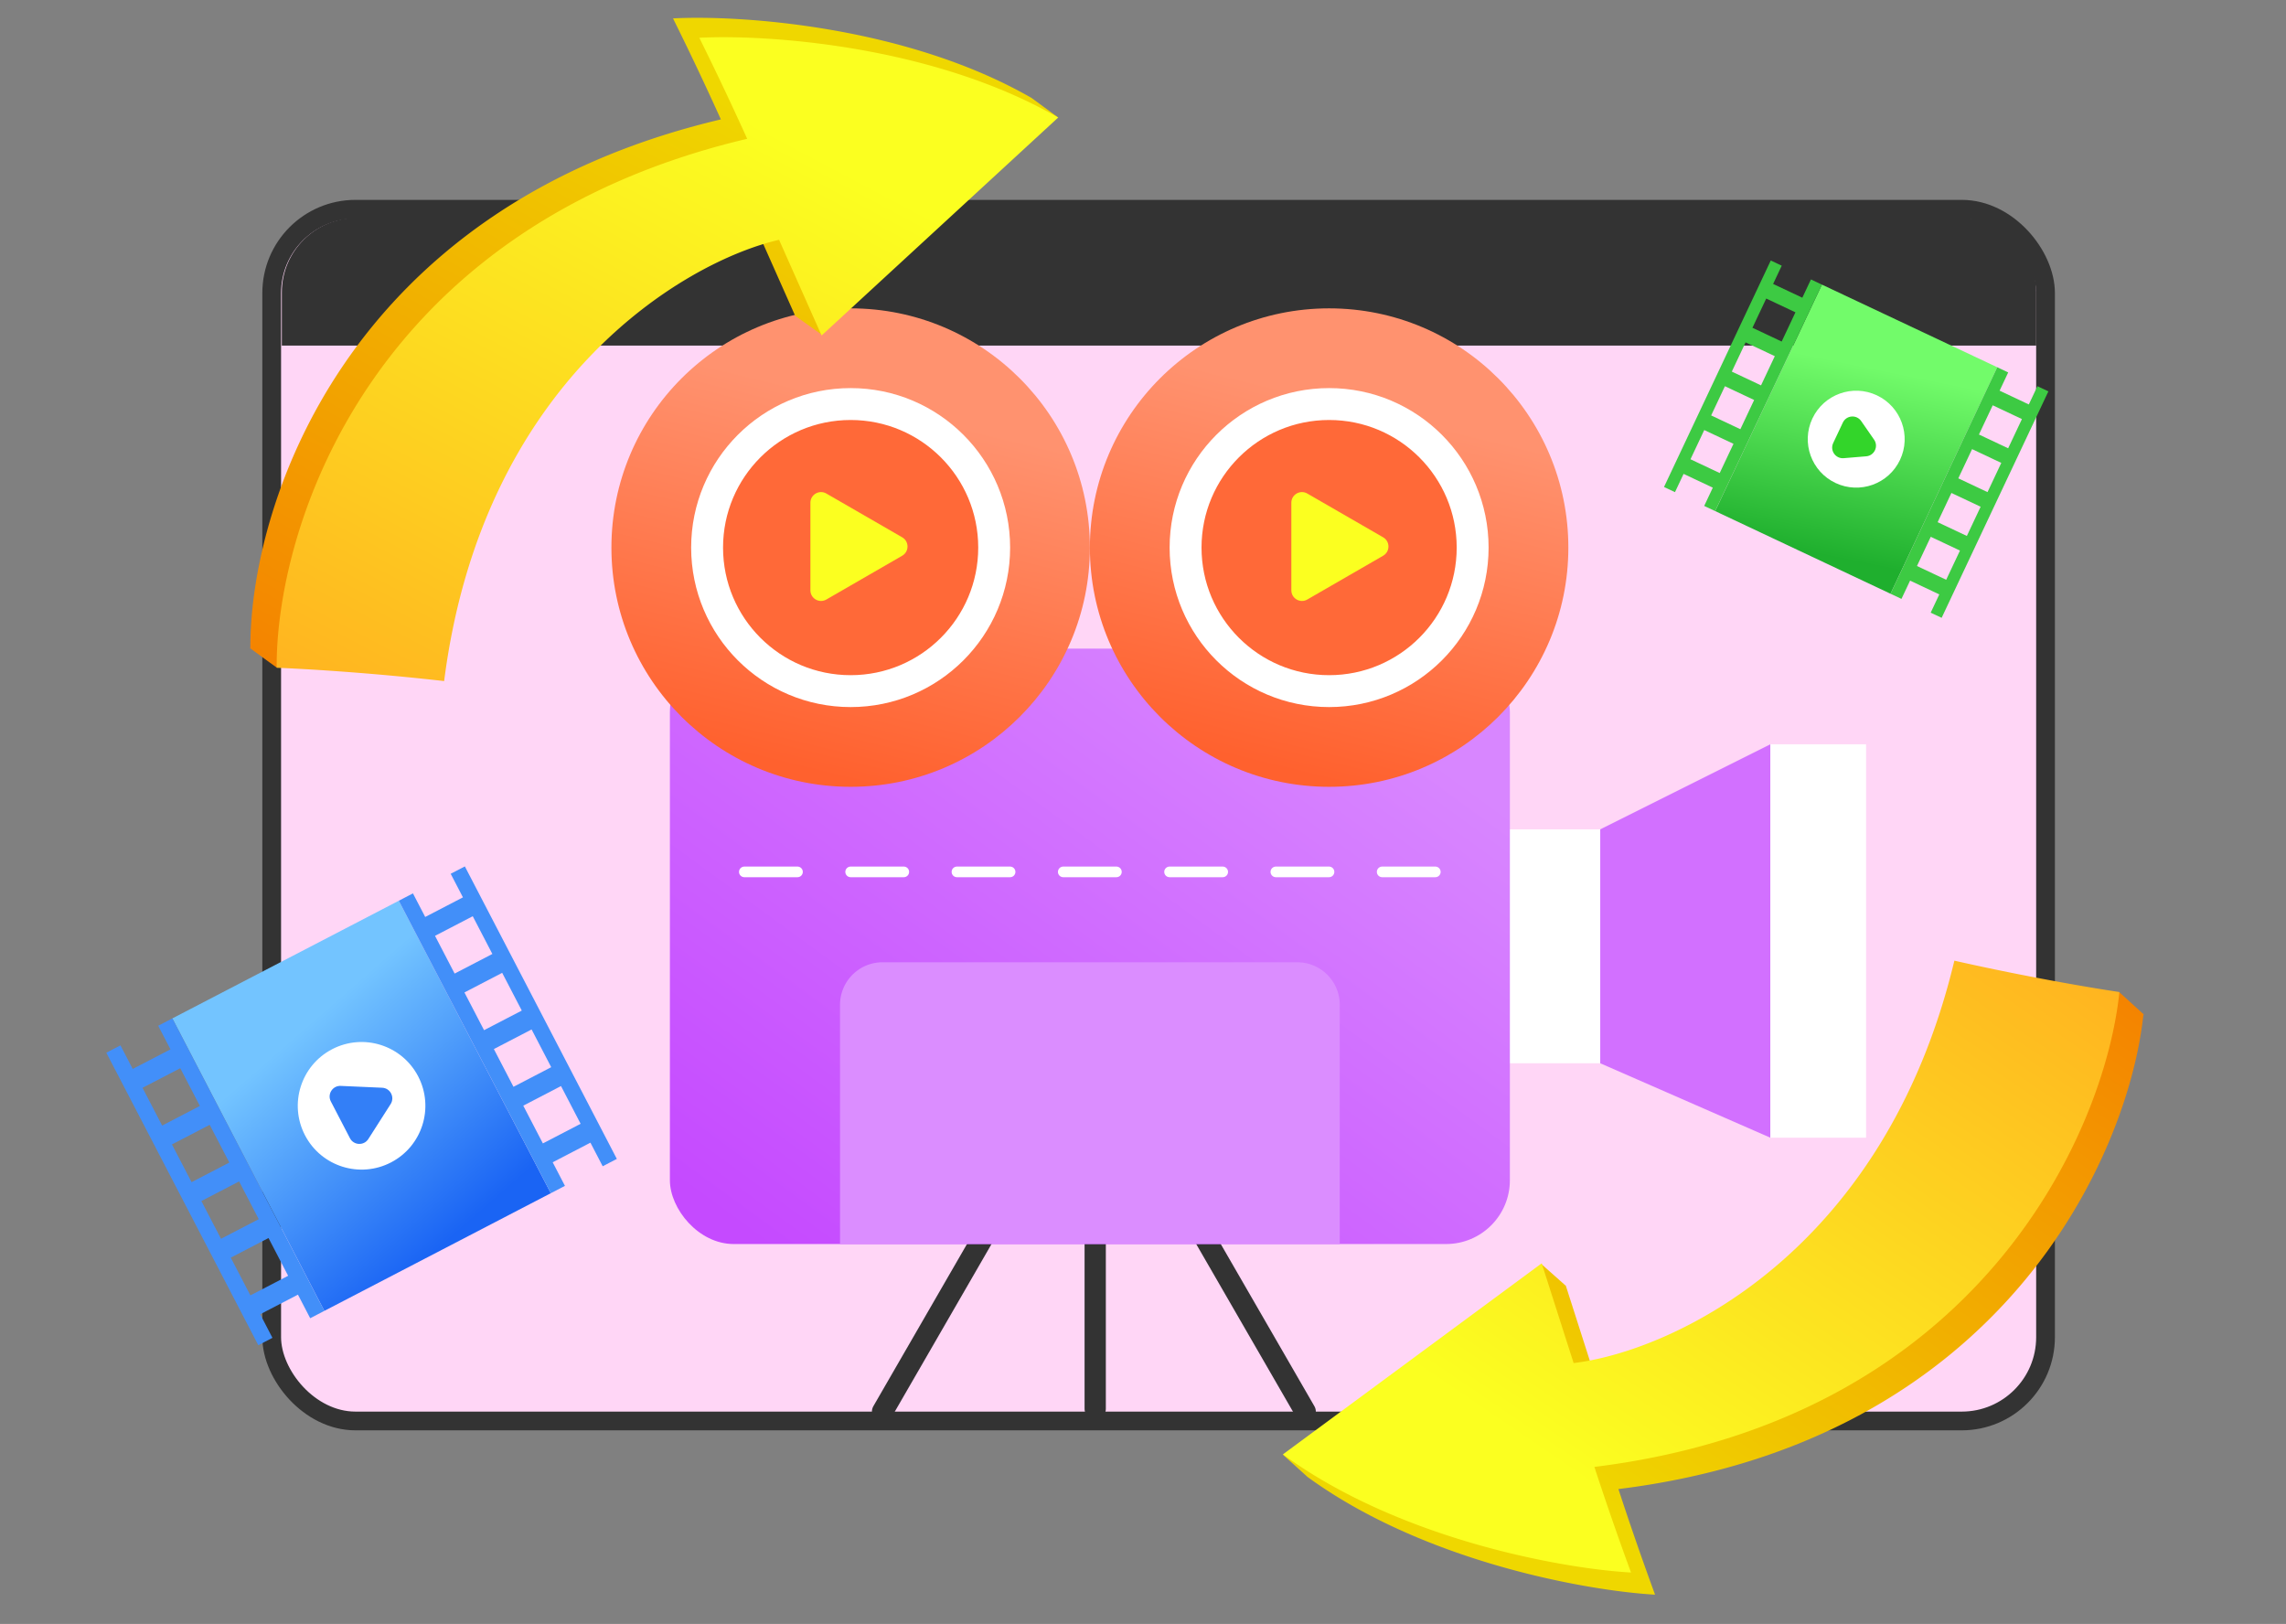 <svg xmlns="http://www.w3.org/2000/svg" width="366" height="260" fill="none"><rect width="100%" height="100%" fill="#808080" stroke="none"/><rect width="284" height="194" x="43.5" y="33.5" fill="#FFD6F6" stroke="#333" stroke-width="3" rx="13.416"/><path fill="#333" d="M45.121 46.814c0-6.581 5.335-11.916 11.916-11.916H314.09c6.581 0 11.916 5.335 11.916 11.916v8.512H45.121v-8.512Z"/><path stroke="#333" stroke-linecap="round" stroke-linejoin="round" stroke-width="3.405" d="M175.348 185.554v40.004M165.559 183.978 141.3 225.994M184.711 183.978l24.258 42.016"/><path fill="#fff" d="M238.332 132.781h17.874v37.451h-17.874z"/><path fill="#D270FF" d="m256.207 132.781 27.237-13.618v62.986l-27.237-11.916v-37.452Z"/><path fill="#fff" d="M283.445 119.163h15.321v62.986h-15.321z"/><rect width="134.484" height="95.33" x="107.254" y="103.842" fill="url(#a)" rx="10.214"/><path fill="#DB8DFF" d="M134.492 160.87a6.809 6.809 0 0 1 6.809-6.809h66.391a6.808 6.808 0 0 1 6.809 6.809v38.302h-80.009V160.87Z"/><circle cx="136.193" cy="87.67" r="38.302" fill="url(#b)"/><circle cx="136.191" cy="87.67" r="22.981" fill="#FF6938" stroke="#fff" stroke-width="5.107"/><path fill="#FBFF20" d="M144.447 86.026c1.134.655 1.134 2.293 0 2.948l-12.144 7.011c-1.134.655-2.553-.164-2.553-1.474V80.489c0-1.31 1.419-2.13 2.553-1.474l12.144 7.01Z"/><circle cx="212.798" cy="87.67" r="38.302" fill="url(#c)"/><circle cx="212.797" cy="87.67" r="22.981" fill="#FF6938" stroke="#fff" stroke-width="5.107"/><path fill="#FBFF20" d="M221.447 86.026c1.134.655 1.134 2.293 0 2.948l-12.144 7.011c-1.134.655-2.553-.164-2.553-1.474V80.489c0-1.31 1.419-2.13 2.553-1.474l12.144 7.01Z"/><path stroke="#fff" stroke-dasharray="8.51 8.51" stroke-linecap="round" stroke-linejoin="round" stroke-width="1.702" d="M119.172 139.591h110.651"/><path fill="url(#d)" fill-rule="evenodd" d="m127.355 50.587-.024.022-6.809-15.32c-15.321 3.546-47.495 22.64-53.623 70.646a413.02 413.02 0 0 0-19.62-1.745l-2.988 2.687-4.248-3.096.043-.181C40.037 81.238 55 33.372 115.415 19.116a498.08 498.08 0 0 0-7.662-16.172c10.782-.567 37.368 1.192 57.455 12.768l-.004.003 4.251 3.125-7.07-.528-29.351 27.043-1.474 8.228-4.205-2.995Z" clip-rule="evenodd"/><path fill="url(#e)" d="m131.542 53.716 37.877-34.897C149.332 7.243 122.746 5.484 111.964 6.05a497.995 497.995 0 0 1 7.662 16.172c-60.603 14.3-75.47 62.419-75.328 84.691 3.972.142 14.895.766 26.811 2.128 6.129-48.006 38.303-67.1 53.624-70.647l6.809 15.321Z"/><path fill="url(#f)" fill-rule="evenodd" d="m250.657 205.824.027-.019 5.109 15.968c15.615-1.866 49.668-17.364 60.959-64.423a413.29 413.29 0 0 0 19.315 3.859l3.261-2.348 3.888 3.538-.061.172c-2.372 22.235-22.429 68.203-84.036 75.832a497.442 497.442 0 0 0 5.865 16.907c-10.78-.604-37.019-5.232-55.734-18.915l.011-.008-3.886-3.514 3.912.282 2.115 1.651 33.042-24.395 2.356-8.02 3.857 3.433Z" clip-rule="evenodd"/><path fill="url(#g)" d="m246.835 202.26-41.434 30.59c18.715 13.683 44.954 18.311 55.734 18.915a501.217 501.217 0 0 1-5.865-16.907c61.795-7.652 81.786-53.878 84.057-76.034-3.933-.571-14.725-2.375-26.423-5.019-11.292 47.059-45.344 62.557-60.959 64.423l-5.11-15.968Z"/><path fill="url(#h)" d="M27.598 163.047h40.856v52.772H27.598z" transform="rotate(-27.457 27.598 163.047)"/><path fill="#428FF9" fill-rule="evenodd" d="m17.023 168.541 2.264-1.176 1.962 3.775 6.042-3.139-1.961-3.776 2.268-1.178 24.331 46.828-2.264 1.177-1.962-3.776-6.043 3.139 1.962 3.776-2.267 1.178-24.332-46.828Zm11.84 2.481-6.043 3.14 3.14 6.042 6.042-3.14-3.14-6.042Zm-1.332 12.203 6.043-3.14 3.14 6.043-6.043 3.139-3.14-6.042Zm10.754 5.924-6.043 3.139 3.14 6.043 6.042-3.14-3.14-6.042Zm-1.336 12.203 6.042-3.14 3.14 6.043-6.042 3.139-3.14-6.042ZM63.852 144.209l2.263-1.176 1.962 3.775 6.042-3.139-1.961-3.776 2.268-1.178 24.332 46.828-2.265 1.177-1.962-3.776-6.043 3.139 1.962 3.776-2.266 1.178-24.332-46.828Zm11.839 2.481-6.043 3.139 3.14 6.043 6.042-3.14-3.14-6.042Zm-1.332 12.203 6.043-3.14 3.14 6.043-6.043 3.139-3.14-6.042Zm10.754 5.924-6.043 3.139 3.14 6.043 6.042-3.14-3.14-6.042Zm-1.336 12.203 6.043-3.14 3.14 6.042-6.043 3.14-3.14-6.042Z" clip-rule="evenodd"/><circle cx="57.89" cy="177.042" r="10.214" fill="#fff" transform="rotate(-27.457 57.89 177.042)"/><path fill="#337FF7" d="M61.183 174.149c1.31.058 2.065 1.512 1.36 2.617l-3.57 5.592c-.704 1.105-2.34 1.032-2.945-.131l-3.059-5.887c-.604-1.163.277-2.543 1.587-2.485l6.627.294Z"/><path fill="url(#i)" d="M291.699 45.567h31.034v40.085h-31.034z" transform="rotate(25.237 291.699 45.567)"/><path fill="#3DCA43" fill-rule="evenodd" d="m283.508 41.707 1.755.828-1.378 2.924 4.678 2.205 1.378-2.924 1.754.827-17.09 36.259-1.754-.827 1.378-2.924-4.678-2.206-1.379 2.925-1.755-.828 17.091-36.259Zm3.952 8.296-4.679-2.205-2.205 4.678 4.679 2.206 2.205-4.679Zm-7.983 4.813 4.678 2.205-2.205 4.678-4.679-2.205 2.206-4.678Zm1.37 9.223-4.679-2.205-2.205 4.678 4.678 2.205 2.206-4.678Zm-7.988 4.812 4.679 2.206-2.205 4.678-4.679-2.205 2.205-4.679ZM319.77 58.798l1.754.827-1.378 2.924 4.679 2.205 1.378-2.923 1.754.826-17.091 36.26-1.753-.827 1.378-2.925-4.679-2.205-1.378 2.925-1.755-.828 17.091-36.259Zm3.952 8.296-4.679-2.206-2.205 4.68 4.678 2.204 2.206-4.678Zm-7.984 4.812 4.679 2.206-2.205 4.678-4.679-2.205 2.205-4.679Zm1.37 9.224-4.678-2.206-2.206 4.679 4.679 2.205 2.205-4.678Zm-7.987 4.812 4.679 2.206-2.206 4.678-4.678-2.205 2.205-4.679Z" clip-rule="evenodd"/><circle cx="297.19" cy="70.312" r="7.758" fill="#fff" transform="rotate(25.237 297.19 70.312)"/><path fill="#33D52A" d="M300.05 70.388c.747 1.076.049 2.558-1.257 2.667l-3.609.3c-1.306.11-2.24-1.237-1.681-2.422l1.544-3.276c.558-1.185 2.191-1.321 2.938-.245l2.065 2.976Z"/><defs><linearGradient id="a" x1="107.254" x2="181.829" y1="188.533" y2="86.459" gradientUnits="userSpaceOnUse"><stop stop-color="#C54AFF"/><stop offset="1" stop-color="#D886FF"/></linearGradient><linearGradient id="b" x1="108.53" x2="122.592" y1="118.312" y2="60.562" gradientUnits="userSpaceOnUse"><stop stop-color="#FF612E"/><stop offset="1" stop-color="#FF926F"/></linearGradient><linearGradient id="c" x1="185.136" x2="199.198" y1="118.312" y2="60.562" gradientUnits="userSpaceOnUse"><stop stop-color="#FF612E"/><stop offset="1" stop-color="#FF926F"/></linearGradient><linearGradient id="d" x1="40.066" x2="94.342" y1="103.842" y2="3.021" gradientUnits="userSpaceOnUse"><stop stop-color="#F48400"/><stop offset="1" stop-color="#EFD700"/></linearGradient><linearGradient id="e" x1="44.297" x2="98.174" y1="108.949" y2="7.53" gradientUnits="userSpaceOnUse"><stop stop-color="#FFB320"/><stop offset="1" stop-color="#FBFF20"/></linearGradient><linearGradient id="f" x1="343.2" x2="278.321" y1="162.336" y2="256.68" gradientUnits="userSpaceOnUse"><stop stop-color="#F48400"/><stop offset="1" stop-color="#EFD700"/></linearGradient><linearGradient id="g" x1="339.549" x2="275.005" y1="156.801" y2="251.789" gradientUnits="userSpaceOnUse"><stop stop-color="#FFB320"/><stop offset="1" stop-color="#FBFF20"/></linearGradient><linearGradient id="h" x1="27.598" x2="17.954" y1="220.5" y2="180.868" gradientUnits="userSpaceOnUse"><stop stop-color="#1A64F4"/><stop offset="1" stop-color="#73C4FF"/></linearGradient><linearGradient id="i" x1="291.699" x2="284.374" y1="89.208" y2="59.103" gradientUnits="userSpaceOnUse"><stop stop-color="#1FAF2E"/><stop offset="1" stop-color="#72FB6A"/></linearGradient></defs></svg>